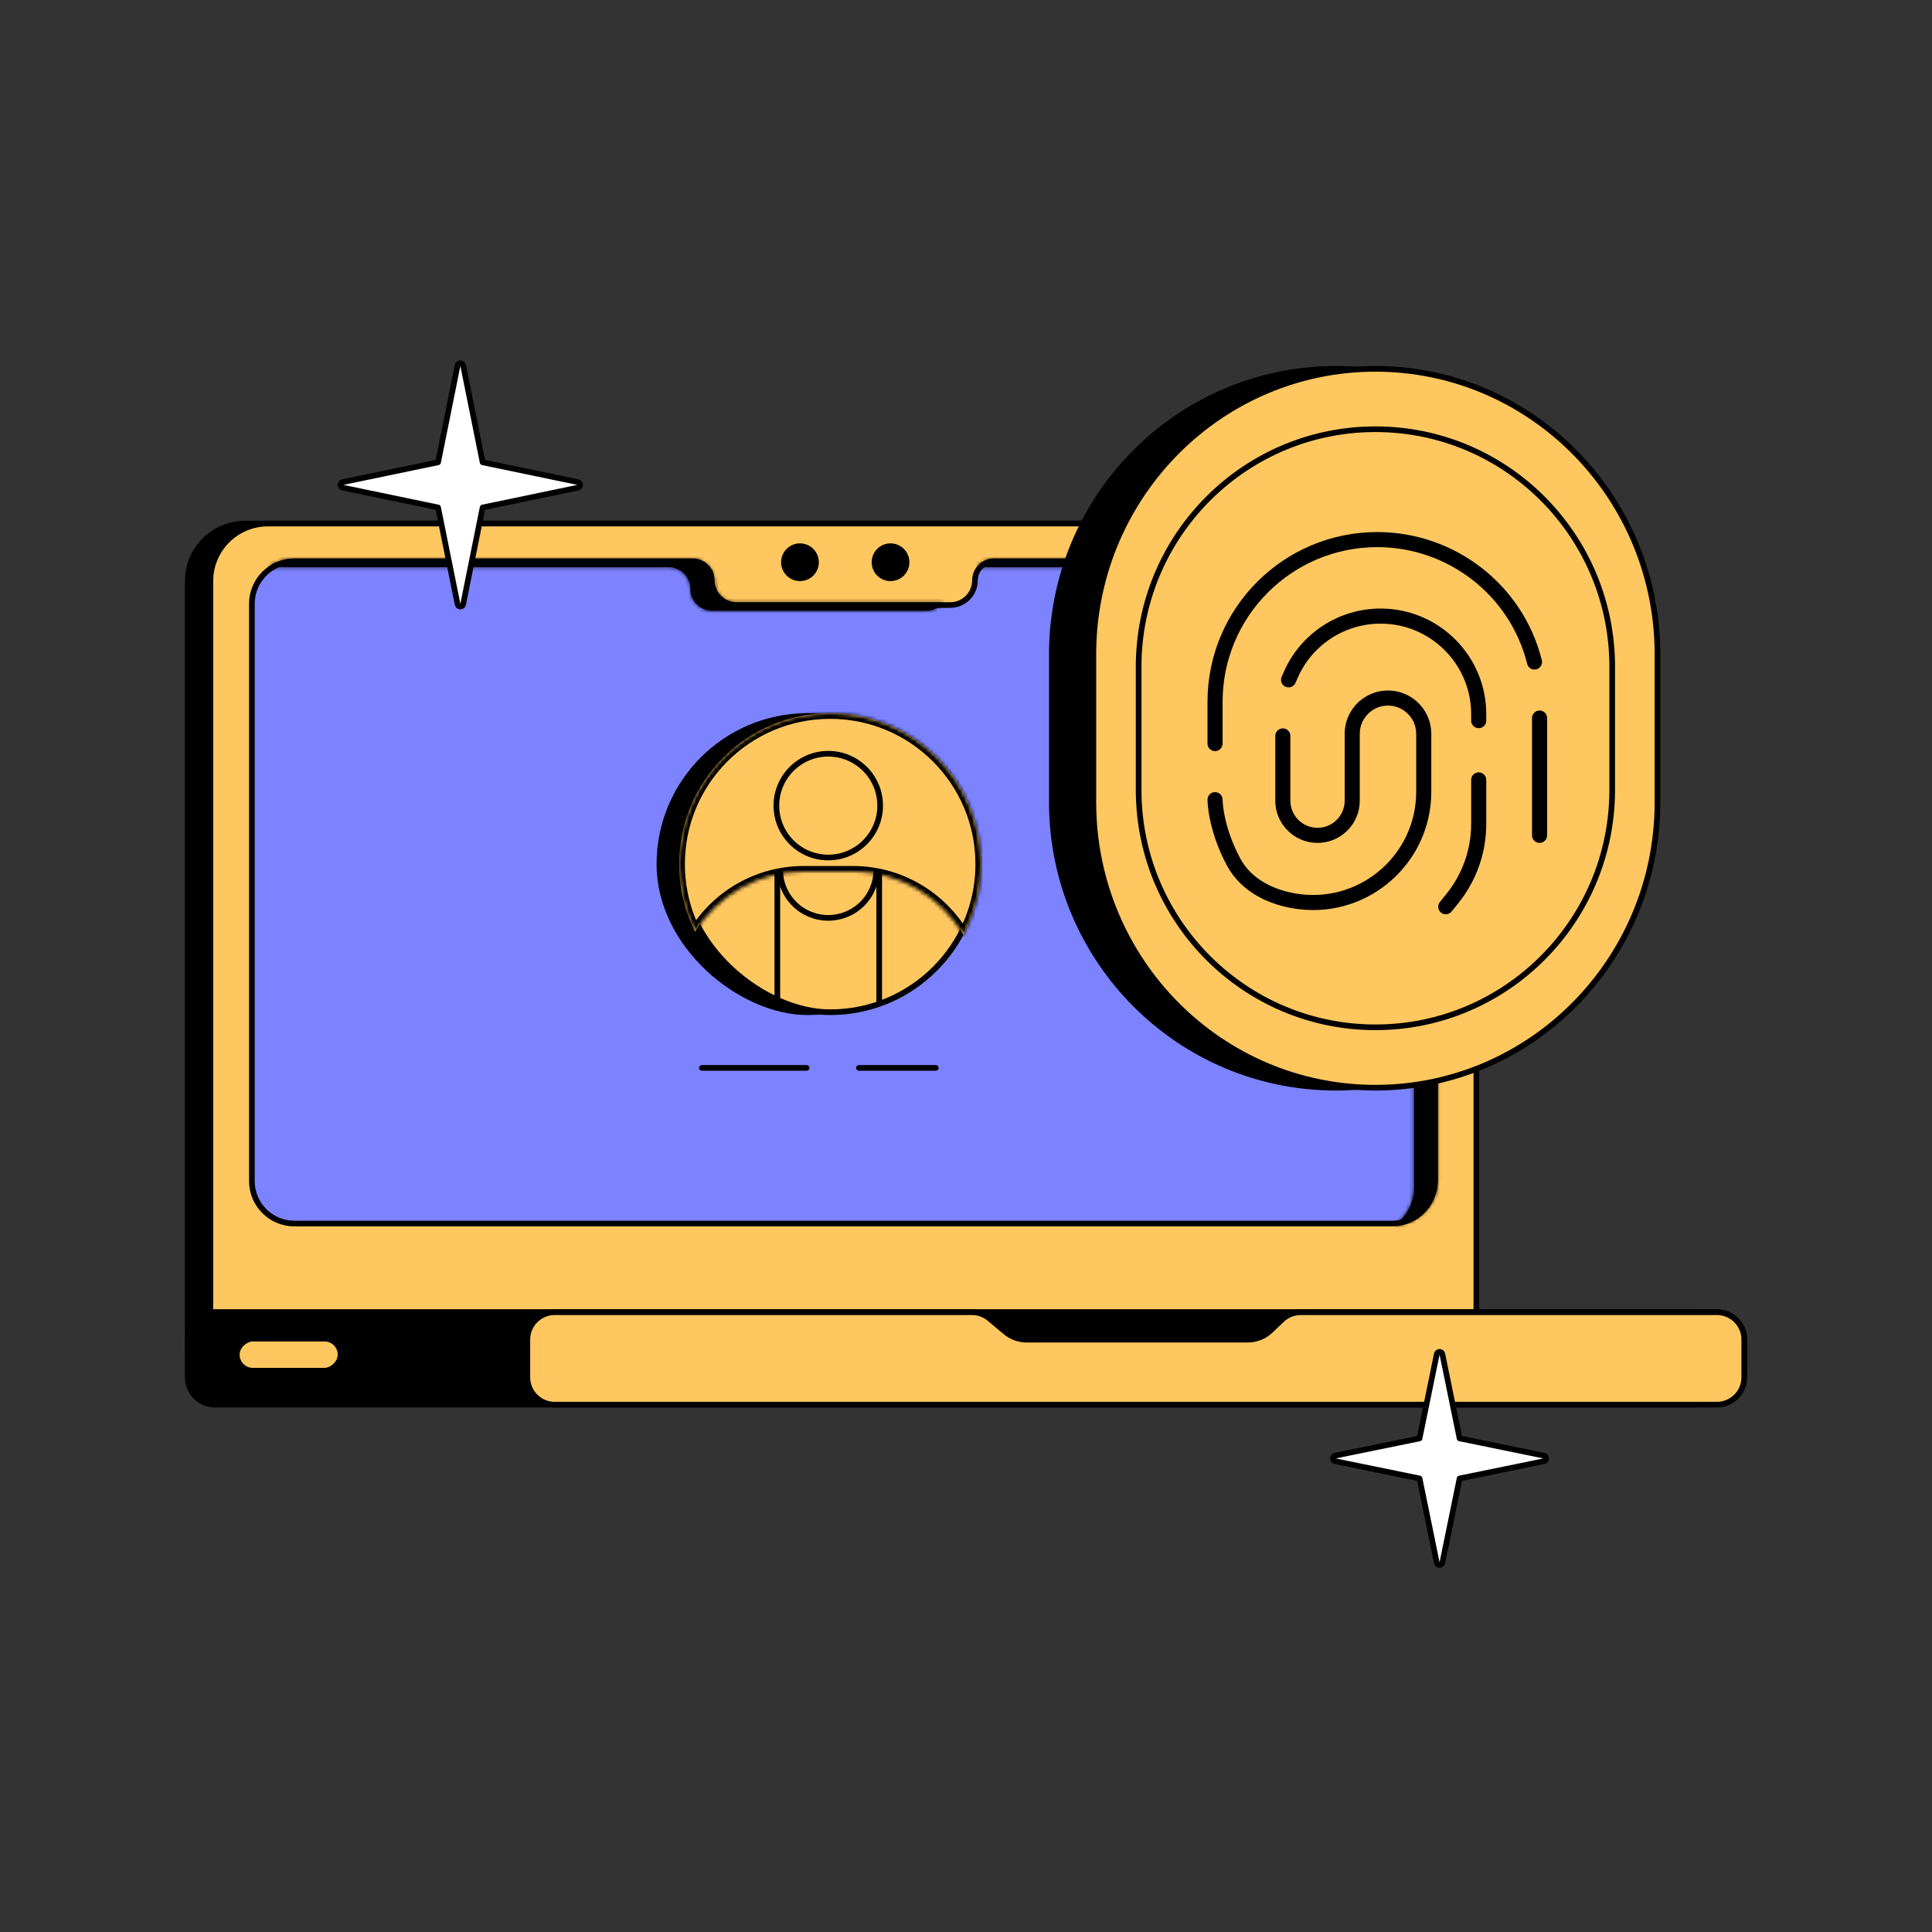 <svg width="512" height="512" viewBox="0 0 512 512" fill="none" xmlns="http://www.w3.org/2000/svg">
<rect x="0" y="0" width="512" height="512" fill="#333333" stroke="none"/>
<path d="M384.25 356L384.25 154C384.25 145.578 377.422 138.75 369 138.75L65 138.75C56.578 138.75 49.75 145.578 49.75 154L49.75 356C49.75 364.422 56.578 371.25 65 371.25L369 371.25C377.422 371.25 384.25 364.422 384.25 356Z" fill="black" stroke="black" stroke-width="1.5"/>
<path d="M391.25 356L391.25 154C391.25 145.578 384.422 138.75 376 138.75L71 138.75C62.578 138.75 55.75 145.578 55.75 154L55.75 356C55.75 364.422 62.578 371.25 71 371.25L376 371.25C384.422 371.25 391.25 364.422 391.25 356Z" fill="#FFC75F" stroke="black" stroke-width="1.5"/>
<circle cx="236" cy="149" r="4.25" fill="black" stroke="black" stroke-width="1.5"/>
<circle cx="212" cy="149" r="4.25" fill="black" stroke="black" stroke-width="1.5"/>
<path d="M380.25 313L380.25 160C380.25 153.787 375.213 148.75 369 148.75L302.25 148.75L263.42 148.75C260.634 148.75 258.375 151.009 258.375 153.795C258.375 157.409 255.445 160.339 251.83 160.339L223.5 160.339L195.17 160.339C191.555 160.339 188.625 157.409 188.625 153.795C188.625 151.009 186.366 148.75 183.58 148.75L144.75 148.75L78 148.75C71.787 148.75 66.75 153.787 66.75 160L66.75 313C66.75 319.213 71.787 324.25 78 324.25L369 324.25C375.213 324.25 380.25 319.213 380.25 313Z" fill="#7D83FF" stroke="black" stroke-width="1.5"/>
<mask id="path-6-inside-1_1_12281" fill="white">
<path fill-rule="evenodd" clip-rule="evenodd" d="M71.012 150.289C71.176 150.283 71.341 150.279 71.508 150.279L138.315 150.279L177.193 150.279C180.385 150.279 182.972 152.867 182.972 156.058C182.972 159.25 185.559 161.838 188.751 161.838L217.122 161.838L245.492 161.838C247.287 161.838 248.891 161.02 249.951 159.736L223.426 159.736L195.056 159.736C191.864 159.736 189.277 157.149 189.277 153.957C189.277 150.765 186.689 148.178 183.497 148.178L144.619 148.178L77.812 148.178C75.287 148.178 72.945 148.957 71.012 150.289ZM258.897 150.279C259.957 148.996 261.561 148.178 263.355 148.178L302.233 148.178L369.041 148.178C375.668 148.178 381.041 153.55 381.041 160.178V312.706C381.041 319.167 375.934 324.436 369.536 324.696C372.677 322.532 374.736 318.91 374.736 314.807V162.279C374.736 155.652 369.363 150.279 362.736 150.279L295.929 150.279L258.897 150.279Z"/>
</mask>
<path fill-rule="evenodd" clip-rule="evenodd" d="M71.012 150.289C71.176 150.283 71.341 150.279 71.508 150.279L138.315 150.279L177.193 150.279C180.385 150.279 182.972 152.867 182.972 156.058C182.972 159.25 185.559 161.838 188.751 161.838L217.122 161.838L245.492 161.838C247.287 161.838 248.891 161.02 249.951 159.736L223.426 159.736L195.056 159.736C191.864 159.736 189.277 157.149 189.277 153.957C189.277 150.765 186.689 148.178 183.497 148.178L144.619 148.178L77.812 148.178C75.287 148.178 72.945 148.957 71.012 150.289ZM258.897 150.279C259.957 148.996 261.561 148.178 263.355 148.178L302.233 148.178L369.041 148.178C375.668 148.178 381.041 153.55 381.041 160.178V312.706C381.041 319.167 375.934 324.436 369.536 324.696C372.677 322.532 374.736 318.91 374.736 314.807V162.279C374.736 155.652 369.363 150.279 362.736 150.279L295.929 150.279L258.897 150.279Z" fill="black"/>
<path d="M71.508 150.279L71.508 148.779H71.508V150.279ZM71.012 150.289L70.161 149.054L65.887 151.999L71.073 151.788L71.012 150.289ZM138.315 150.279L138.315 151.779L138.315 150.279ZM177.193 150.279L177.193 148.779H177.193L177.193 150.279ZM188.751 161.838L188.751 160.338H188.751V161.838ZM217.122 161.838L217.122 160.338H217.122L217.122 161.838ZM245.492 161.838L245.492 163.338H245.492V161.838ZM249.951 159.736L251.107 160.691L253.135 158.236L249.951 158.236L249.951 159.736ZM223.426 159.736L223.426 158.236H223.426L223.426 159.736ZM195.056 159.736L195.056 158.236H195.056V159.736ZM183.497 148.178L183.497 149.678H183.497L183.497 148.178ZM144.619 148.178L144.619 146.678H144.619L144.619 148.178ZM77.812 148.178L77.812 149.678L77.812 148.178ZM263.355 148.178L263.355 146.678L263.355 148.178ZM258.897 150.279L257.741 149.324L255.713 151.779L258.897 151.779L258.897 150.279ZM302.233 148.178L302.233 149.678L302.233 148.178ZM369.041 148.178L369.041 146.678L369.041 148.178ZM369.536 324.696L368.685 323.46L364.412 326.405L369.597 326.194L369.536 324.696ZM362.736 150.279L362.736 148.779L362.736 150.279ZM295.929 150.279L295.929 151.779L295.929 150.279ZM71.508 148.779C71.321 148.779 71.135 148.783 70.951 148.791L71.073 151.788C71.217 151.782 71.362 151.779 71.508 151.779V148.779ZM138.315 148.779L71.508 148.779L71.508 151.779L138.315 151.779L138.315 148.779ZM177.193 148.779L138.315 148.779L138.315 151.779L177.193 151.779L177.193 148.779ZM184.472 156.058C184.472 152.038 181.213 148.779 177.193 148.779L177.193 151.779C179.556 151.779 181.472 153.695 181.472 156.058H184.472ZM188.751 160.338C186.388 160.338 184.472 158.422 184.472 156.058H181.472C181.472 160.079 184.731 163.338 188.751 163.338V160.338ZM217.122 160.338L188.751 160.338L188.751 163.338L217.122 163.338L217.122 160.338ZM245.492 160.338L217.122 160.338L217.122 163.338L245.492 163.338L245.492 160.338ZM248.794 158.781C248.007 159.734 246.821 160.338 245.492 160.338V163.338C247.753 163.338 249.774 162.305 251.107 160.691L248.794 158.781ZM249.951 158.236L223.426 158.236L223.426 161.236L249.951 161.236L249.951 158.236ZM223.426 158.236L195.056 158.236L195.056 161.236L223.426 161.236L223.426 158.236ZM195.056 158.236C192.692 158.236 190.777 156.32 190.777 153.957H187.777C187.777 157.977 191.036 161.236 195.056 161.236V158.236ZM190.777 153.957C190.777 149.937 187.518 146.678 183.497 146.678L183.497 149.678C185.861 149.678 187.777 151.594 187.777 153.957H190.777ZM183.497 146.678L144.619 146.678L144.619 149.678L183.497 149.678L183.497 146.678ZM144.619 146.678L77.812 146.678L77.812 149.678L144.619 149.678L144.619 146.678ZM77.812 146.678C74.974 146.678 72.336 147.555 70.161 149.054L71.863 151.525C73.553 150.36 75.601 149.678 77.812 149.678L77.812 146.678ZM263.355 146.678C261.094 146.678 259.073 147.71 257.741 149.324L260.054 151.234C260.841 150.281 262.027 149.678 263.355 149.678L263.355 146.678ZM302.233 146.678L263.355 146.678L263.355 149.678L302.233 149.678L302.233 146.678ZM369.041 146.678L302.233 146.678L302.233 149.678L369.041 149.678L369.041 146.678ZM382.541 160.178C382.541 152.722 376.496 146.678 369.041 146.678L369.041 149.678C374.84 149.678 379.541 154.379 379.541 160.178H382.541ZM382.541 312.706V160.178H379.541V312.706H382.541ZM369.597 326.194C376.796 325.902 382.541 319.975 382.541 312.706H379.541C379.541 318.359 375.072 322.969 369.476 323.197L369.597 326.194ZM370.388 325.931C373.917 323.499 376.236 319.424 376.236 314.807H373.236C373.236 318.396 371.437 321.564 368.685 323.46L370.388 325.931ZM376.236 314.807V162.279H373.236V314.807H376.236ZM376.236 162.279C376.236 154.823 370.192 148.779 362.736 148.779L362.736 151.779C368.535 151.779 373.236 156.48 373.236 162.279H376.236ZM362.736 148.779L295.929 148.779L295.929 151.779L362.736 151.779L362.736 148.779ZM295.929 148.779L258.897 148.779L258.897 151.779L295.929 151.779L295.929 148.779Z" fill="black" mask="url(#path-6-inside-1_1_12281)"/>
<path d="M456.25 365L456.25 355C456.25 350.996 453.004 347.75 449 347.75L57 347.75C52.996 347.75 49.75 350.996 49.75 355L49.75 365C49.75 369.004 52.996 372.25 57 372.25L449 372.25C453.004 372.25 456.25 369.004 456.25 365Z" fill="black" stroke="black" stroke-width="1.5"/>
<path d="M462.25 363L462.25 355C462.25 350.996 459.004 347.75 455 347.75L55.75 347.75L55.75 363C55.75 367.004 58.996 370.25 63 370.25L455 370.25C459.004 370.25 462.25 367.004 462.25 363Z" fill="black" stroke="black" stroke-width="1.5"/>
<rect x="62.75" y="363.25" width="8.5" height="27.5" rx="4.25" transform="rotate(-90 62.75 363.25)" fill="#FFC75F" stroke="black" stroke-width="1.5"/>
<path d="M462.25 365L462.25 355C462.25 350.996 459.004 347.75 455 347.75L382 347.75L344.705 347.75C342.841 347.75 341.048 348.468 339.699 349.756L336.71 352.609C335.082 354.163 332.918 355.03 330.668 355.03L301 355.03L272.09 355.03C270.033 355.03 268.042 354.306 266.466 352.984L262.248 349.445C260.943 348.35 259.293 347.75 257.589 347.75L220 347.75L147 347.75C142.996 347.75 139.75 350.996 139.75 355L139.75 365C139.75 369.004 142.996 372.25 147 372.25L455 372.25C459.004 372.25 462.25 369.004 462.25 365Z" fill="#FFC75F" stroke="black" stroke-width="1.5"/>
<path d="M278.752 213.157L278.75 212.859V212.561V173.439V172.383H278.754L278.771 171.651C279.715 130.671 313.039 97.75 354 97.75C394.961 97.75 428.285 130.671 429.229 171.651L429.246 172.383H429.25V173.439V212.561V212.859L429.248 213.157C428.929 254.689 395.358 288.25 354 288.25C312.642 288.25 279.071 254.689 278.752 213.157Z" fill="black" stroke="black" stroke-width="1.5"/>
<path d="M289.752 213.157L289.75 212.859V212.561V173.439V172.383H289.754L289.77 171.65C290.709 130.666 323.816 97.75 364.5 97.75C405.184 97.75 438.291 130.666 439.23 171.65L439.246 172.383H439.25V173.439V212.561V212.859L439.248 213.157C438.931 254.693 405.578 288.25 364.5 288.25C323.422 288.25 290.069 254.693 289.752 213.157Z" fill="#FFC75F" stroke="black" stroke-width="1.5"/>
<path d="M301.752 209.797L301.75 209.549V209.301V176.699V175.944H301.75L301.767 175.212C302.555 141.131 330.342 113.75 364.5 113.75C398.658 113.75 426.445 141.131 427.233 175.212L427.25 175.944H427.25V176.699V209.301V209.549L427.248 209.797C426.983 244.336 398.989 272.25 364.5 272.25C330.011 272.25 302.017 244.336 301.752 209.797Z" fill="#FFC75F" stroke="black" stroke-width="1.5"/>
<path d="M408 221.378V190.297M322 211.919C322 211.919 322 219.305 326.939 228.475C330.344 234.798 337.252 238.078 344.38 238.954V238.954C361.876 241.104 377.306 227.454 377.306 209.827V201.108V194.465C377.306 188.699 372.2 184.269 366.491 185.083V185.083C361.821 185.749 358.352 189.748 358.352 194.465V212.184C358.352 217.262 354.236 221.378 349.158 221.378V221.378C344.08 221.378 339.964 217.262 339.964 212.184V195.027M322 197.054V186C322 162.252 341.252 143 365 143V143V143C384.635 143 401.919 156.377 406.656 175.432V175.432M391.875 190.973V189.268C391.875 174.91 380.235 163.27 365.877 163.27V163.27C355.549 163.27 346.2 169.385 342.06 178.847L341.484 180.162M383.141 240.297L384.869 238.158C389.402 232.547 391.875 225.552 391.875 218.338V218.338V206.682" stroke="black" stroke-width="4" stroke-linecap="round" stroke-linejoin="round"/>
<rect x="-0.75" y="-0.75" width="78.5" height="78.5" rx="39.25" transform="matrix(3.41176e-08 -1 -1 -5.60029e-08 252.5 267.5)" fill="black" stroke="black" stroke-width="1.5"/>
<rect x="-0.75" y="-0.75" width="78.5" height="78.5" rx="39.25" transform="matrix(3.41176e-08 -1 -1 -5.60029e-08 258.5 267.5)" fill="#FFC75F" stroke="black" stroke-width="1.5"/>
<mask id="path-18-inside-2_1_12281" fill="white">
<path fill-rule="evenodd" clip-rule="evenodd" d="M184.216 246.895C190.236 237.345 200.877 231 213 231H226C238.495 231 249.416 237.74 255.325 247.783C258.309 242.182 260 235.789 260 229C260 206.909 242.091 189 220 189C197.909 189 180 206.909 180 229C180 235.433 181.518 241.51 184.216 246.895Z"/>
</mask>
<path fill-rule="evenodd" clip-rule="evenodd" d="M184.216 246.895C190.236 237.345 200.877 231 213 231H226C238.495 231 249.416 237.74 255.325 247.783C258.309 242.182 260 235.789 260 229C260 206.909 242.091 189 220 189C197.909 189 180 206.909 180 229C180 235.433 181.518 241.51 184.216 246.895Z" fill="#FFC75F"/>
<path d="M184.216 246.895L182.875 247.567L184.067 249.945L185.485 247.695L184.216 246.895ZM255.325 247.783L254.032 248.544L255.39 250.851L256.649 248.488L255.325 247.783ZM220 189L220 187.5H220L220 189ZM180 229L178.5 229V229H180ZM213 229.5C200.341 229.5 189.23 236.127 182.947 246.095L185.485 247.695C191.242 238.562 201.413 232.5 213 232.5V229.5ZM226 229.5H213V232.5H226V229.5ZM256.618 247.022C250.45 236.54 239.048 229.5 226 229.5V232.5C237.942 232.5 248.381 238.94 254.032 248.544L256.618 247.022ZM256.649 248.488C259.745 242.676 261.5 236.041 261.5 229H258.5C258.5 235.537 256.872 241.689 254.001 247.078L256.649 248.488ZM261.5 229C261.5 206.08 242.92 187.5 220 187.5L220 190.5C241.263 190.5 258.5 207.737 258.5 229H261.5ZM220 187.5C197.08 187.5 178.5 206.08 178.5 229L181.5 229C181.5 207.737 198.737 190.5 220 190.5L220 187.5ZM178.5 229C178.5 235.671 180.075 241.979 182.875 247.567L185.557 246.223C182.962 241.042 181.5 235.194 181.5 229H178.5Z" fill="black" mask="url(#path-18-inside-2_1_12281)"/>
<path d="M232.25 230.5C232.25 233.882 230.907 237.125 228.516 239.516C226.125 241.907 222.882 243.25 219.5 243.25C216.118 243.25 212.875 241.907 210.484 239.516C208.093 237.125 206.75 233.882 206.75 230.5" stroke="black" stroke-width="1.5" stroke-linejoin="round"/>
<path d="M206 231V266" stroke="black" stroke-width="1.5"/>
<path d="M233 231V266" stroke="black" stroke-width="1.5"/>
<circle cx="219.5" cy="213.5" r="13.75" fill="#FFC75F" stroke="black" stroke-width="1.5"/>
<path d="M186 283L213.75 283M248 283L227.625 283" stroke="black" stroke-width="1.5" stroke-linecap="round"/>
<path d="M122.735 96.852C122.665 96.502 122.357 96.25 122 96.25C121.643 96.25 121.335 96.502 121.265 96.852L116.096 122.516L90.847 127.766C90.499 127.838 90.25 128.145 90.25 128.5C90.25 128.855 90.499 129.162 90.847 129.234L116.096 134.484L121.265 160.148C121.335 160.498 121.643 160.75 122 160.75C122.357 160.75 122.665 160.498 122.735 160.148L127.904 134.484L153.153 129.234C153.501 129.162 153.75 128.855 153.75 128.5C153.75 128.145 153.501 127.838 153.153 127.766L127.904 122.516L122.735 96.852Z" fill="white" stroke="black" stroke-width="1.5" stroke-linejoin="round"/>
<path d="M380.765 358.85C380.837 358.501 381.144 358.25 381.5 358.25C381.856 358.25 382.163 358.501 382.235 358.85L386.807 381.193L409.15 385.765C409.499 385.837 409.75 386.144 409.75 386.5C409.75 386.856 409.499 387.163 409.15 387.235L386.807 391.807L382.235 414.15C382.163 414.499 381.856 414.75 381.5 414.75C381.144 414.75 380.837 414.499 380.765 414.15L376.193 391.807L353.85 387.235C353.501 387.163 353.25 386.856 353.25 386.5C353.25 386.144 353.501 385.837 353.85 385.765L376.193 381.193L380.765 358.85Z" fill="white" stroke="black" stroke-width="1.5" stroke-linejoin="round"/>
</svg>
